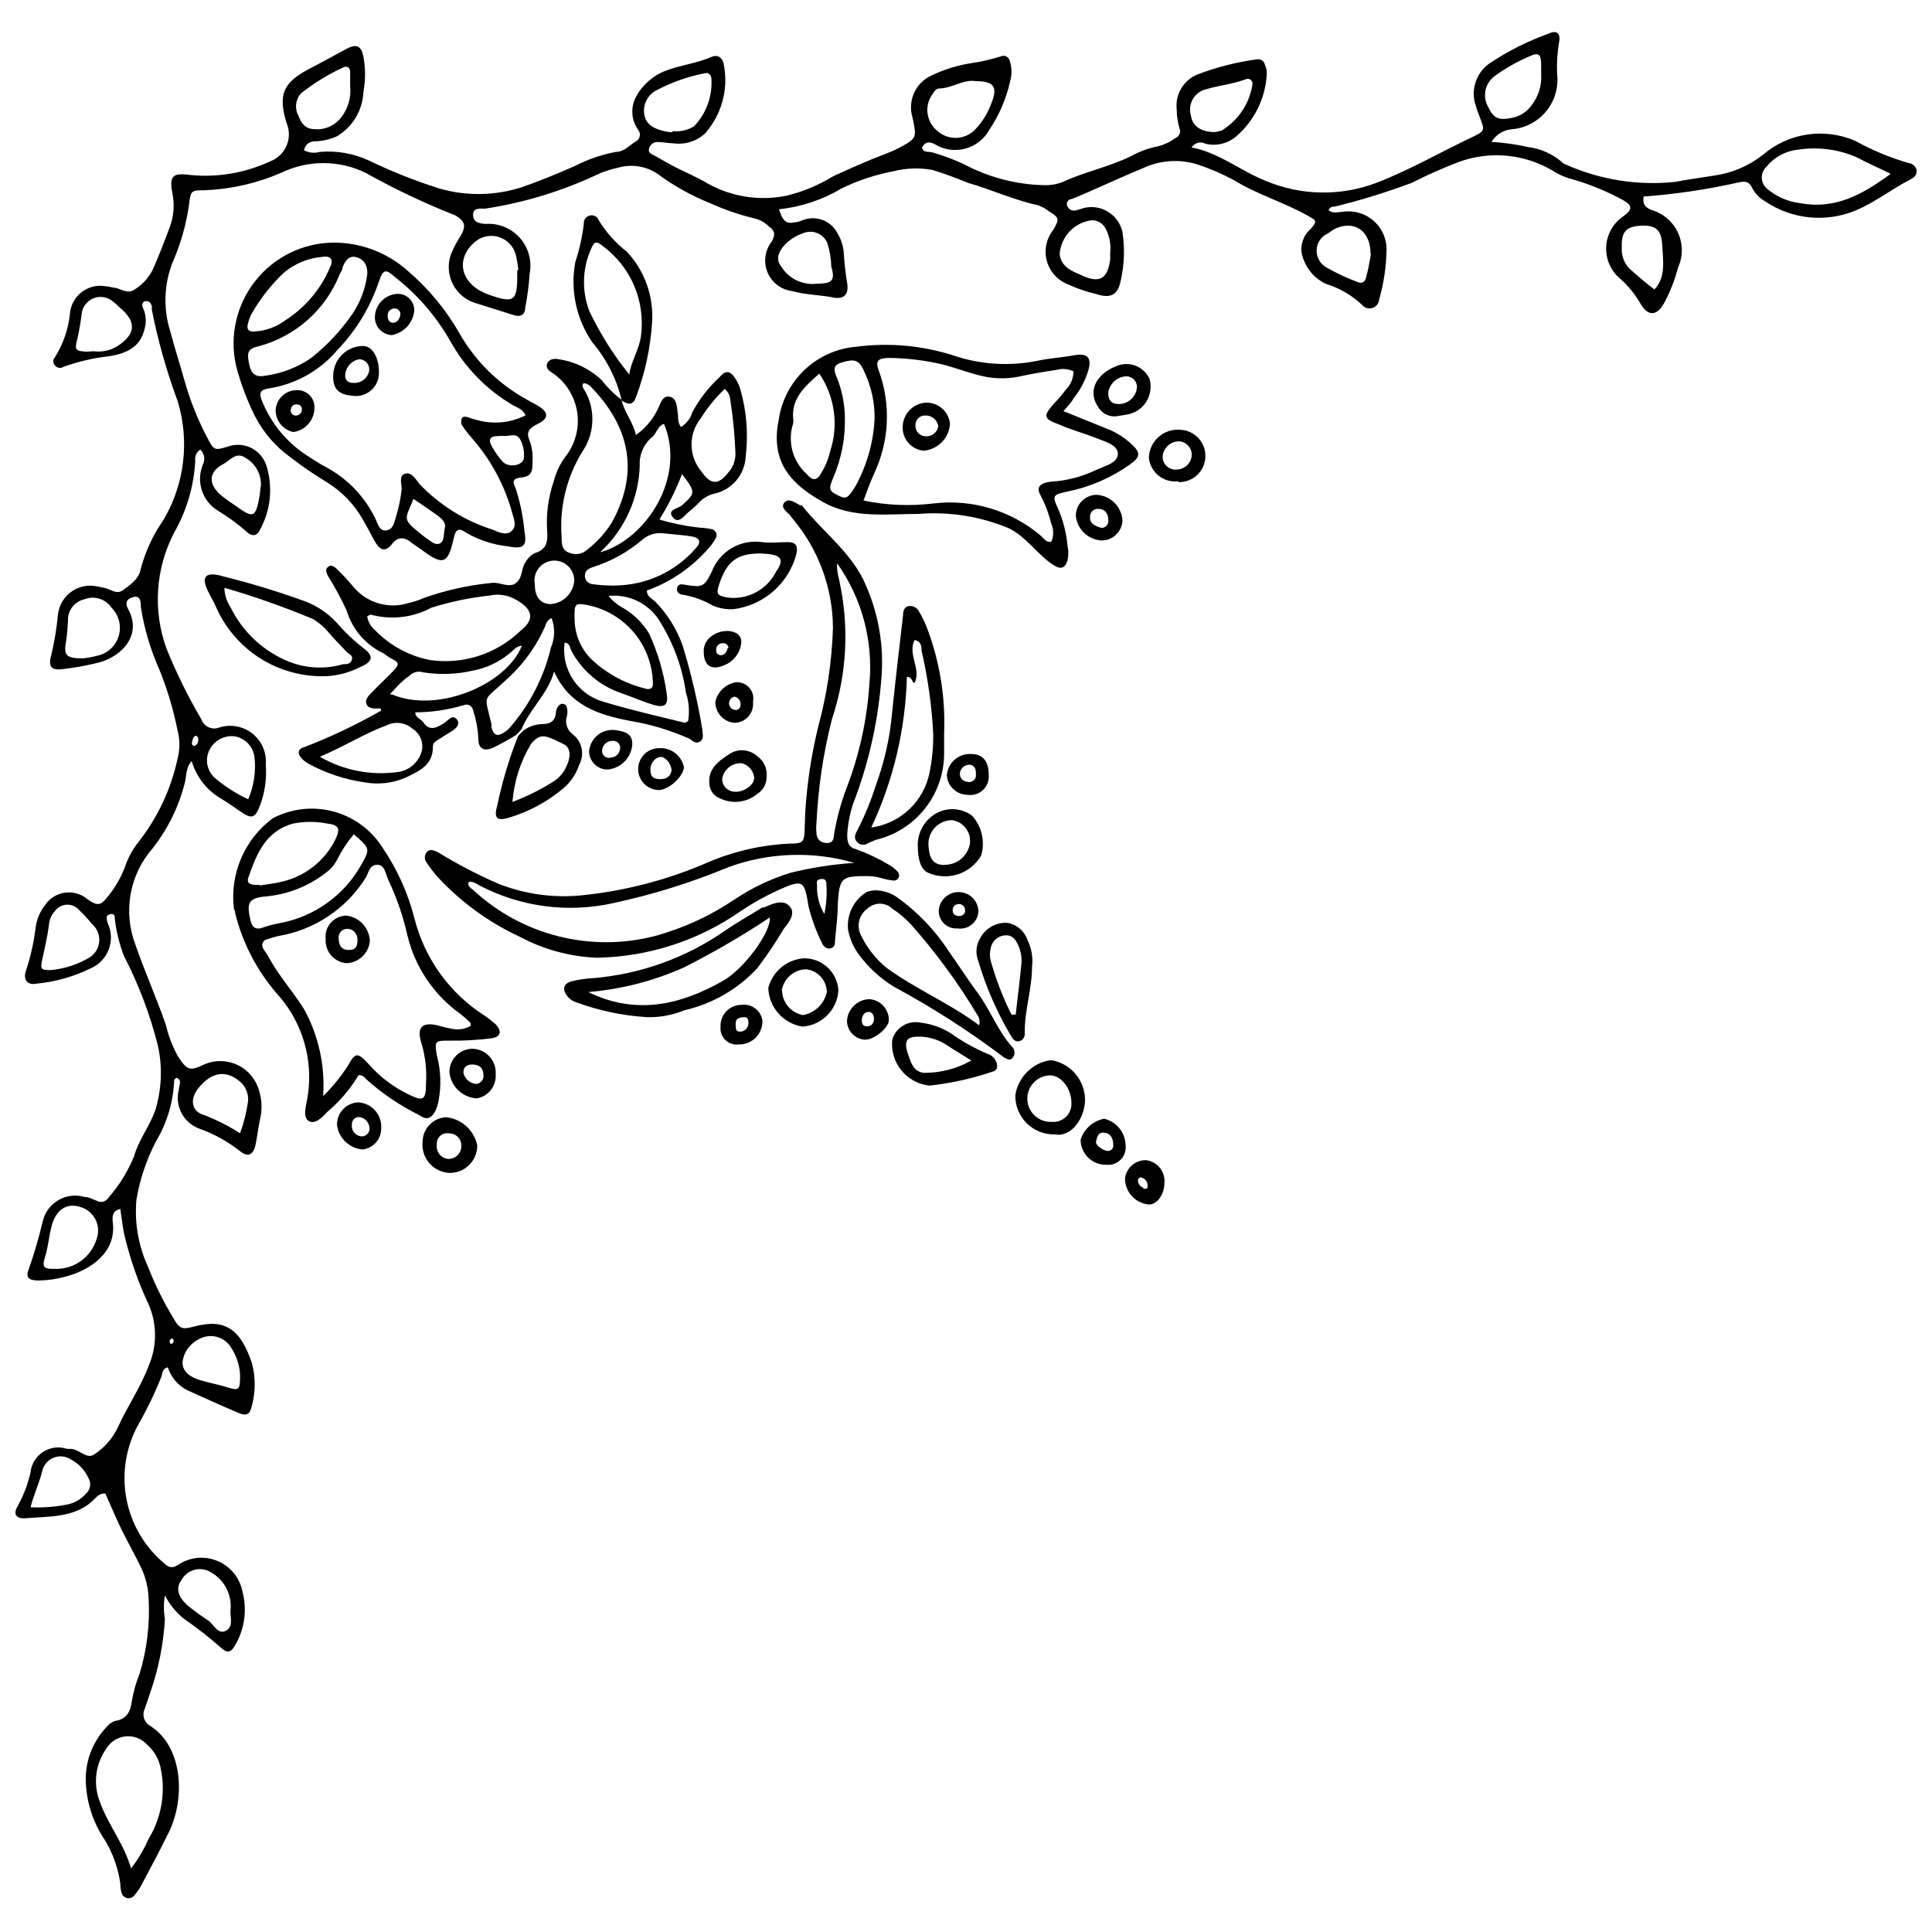 <?xml version="1.0" encoding="UTF-8"?>
<!-- Uploaded to: SVG Repo, www.svgrepo.com, Generator: SVG Repo Mixer Tools -->
<svg width="800px" height="800px" version="1.1" viewBox="144 144 512 512" xmlns="http://www.w3.org/2000/svg">
 <defs>
  <clipPath id="a">
   <path d="m148.09 152h503.81v496h-503.81z"/>
  </clipPath>
 </defs>
 <g clip-path="url(#a)">
  <path d="m539.28 181.6c3.305 0.203 6.586 0.668 9.82 1.391 3.164 0.422 6.144 1.73 8.598 3.769 0.309 0.34 0.688 0.605 1.109 0.777 9.145 4.113 19.215 5.719 29.184 4.66 3.383-0.664 6.824-1.109 10.266-1.664h-0.004c4.746-0.656 9.23-2.57 12.984-5.547 3.316-2.836 7.363-4.684 11.68-5.328 4.316-0.648 8.727-0.07 12.73 1.664 4.481 2.484 9.227 4.457 14.148 5.883 1.102 0.113 1.992 0.957 2.16 2.051 0 1.332-0.887 1.887-1.832 2.387-4.828 2.496-9.098 5.879-14.148 8.043l0.004 0.004c-7.938 3.379-17.043 2.5-24.188-2.332-1.477-0.816-2.672-2.051-3.441-3.551-0.832-1.832-2.055-1.832-3.719-1.441-8.234 1.852-16.598 3.094-25.02 3.715-0.445 1.887 0.332 2.828 1.996 3.551 3.113 0.879 5.691 3.066 7.055 6 1.363 2.93 1.383 6.312 0.047 9.258-0.836 3.219-2.047 6.328-3.606 9.266-1.996 3.719-4.438 3.828-6.547 0-1.367-2.324-3.09-4.418-5.102-6.215-2.543-2.078-3.953-5.234-3.801-8.516s1.852-6.297 4.574-8.129c2.387-1.773 2.441-2.773 0-4.215-4.258-2.332-8.762-4.191-13.426-5.547-1.594-0.387-3.129-1.004-4.547-1.832-7.664-4.871-17.16-5.894-25.688-2.773-4.254 1.629-8.422 3.481-12.484 5.547-6.641 2.481-13.422 4.574-20.305 6.269-0.555 0-1.219 0-1.719 0.941 1.164 1 2.551 0.5 3.773 0.445h-0.004c3.047-0.465 6.141 0.484 8.398 2.582 2.262 2.098 3.438 5.109 3.199 8.184-0.117 4.223-0.77 8.418-1.941 12.48-0.082 1.051-0.797 1.941-1.801 2.25-1.008 0.305-2.098-0.035-2.75-0.863-2.727-2.566-6.012-4.465-9.598-5.547-3.191-1.535-5.516-4.43-6.324-7.879-0.477-2.504 0.434-5.07 2.387-6.711 1.719-2.109 1.496-2.164-0.887-3.496-6.324-3.551-13.258-5.547-19.586-9.43v-0.004c-3.059-1.637-6.25-3.008-9.543-4.106-4.84-1.52-10.074-1.145-14.648 1.055-6.269 2.551-12.426 5.547-18.695 8.102-0.664 0-1.496 0.664-1.277 1.609 0.223 0.93 1.102 1.551 2.055 1.441 0.742-0.125 1.465-0.332 2.164-0.609 2.223-0.621 4.606-0.301 6.586 0.887 1.98 1.184 3.391 3.129 3.898 5.383 0.668 4.356 0.5 8.797-0.5 13.094-0.777 3.773-2.773 4.606-6.602 3.328-2.5-0.582-4.938-1.418-7.266-2.496-2.769-1.047-4.875-3.348-5.664-6.199s-0.168-5.91 1.668-8.227c1.664-2.887 1.664-3.219-1-4.883-0.938-0.762-2.008-1.348-3.16-1.719-6.379-1.387-12.316-4.16-18.531-5.938-3.047-1.285-6.156-2.414-9.32-3.383-3.406-0.617-6.902-0.504-10.262 0.332-4.769 0.902-9.395 2.43-13.762 4.547-5.078 3.039-10.758 4.934-16.645 5.551 1.219 3.441 1.887 3.938 4.606 3.383 0.723 0 1.441-0.5 2.164-0.664 3.469-1.113 7.231 0.496 8.82 3.769 0.941 1.57 1.492 3.34 1.609 5.16 0.148 2.66 0.445 5.309 0.891 7.934 0.5 2.996-0.887 4.383-3.773 3.773-2.887-0.609-7.211-0.664-10.707-1.664-2.93-0.328-5.457-2.211-6.606-4.922-1.152-2.715-0.746-5.84 1.055-8.172 1.055-1.887 0.941-2.887-0.777-4.106h0.004c-1.07-1.055-2.418-1.785-3.887-2.109-3.938-0.957-7.781-2.277-11.484-3.938-5.059-2.016-9.832-4.684-14.203-7.934-3.035-1.977-6.777-2.543-10.262-1.555-1.625 0.355-3.223 0.84-4.769 1.445-9.668 4.644-19.969 7.82-30.57 9.43-1.164 0-3.219-0.332-3.164 1.664 0.055 1.996 1.555 2.219 3.273 2.387 3.465-0.262 6.852 1.117 9.148 3.723 2.297 2.602 3.246 6.133 2.559 9.535-0.195 3.019-0.586 6.019-1.164 8.988 0 1.555-1 2.496-2.773 1.996l-10.93-3.438c-2.656-0.969-4.777-3.023-5.836-5.644-1.059-2.625-0.953-5.574 0.285-8.113 0.633-1.359 1.355-2.676 2.164-3.941 1.441-2.441 1.164-3.773-1.164-5.215-0.254-0.172-0.535-0.305-0.832-0.387-8.004-3.18-15.789-6.887-23.301-11.098-7.012-3.375-15.18-3.375-22.191 0-6.371 2.773-13.199 4.356-20.141 4.66-3.828 0-3.938 0-4.383 3.938v0.004c-0.75 5.219-2.207 10.316-4.328 15.145-2.293 5.812-2.527 12.234-0.664 18.199 1.164 4.383 2.551 8.711 3.773 13.039v-0.004c1.5 5.391 3.582 10.598 6.211 15.535 1.609 3.106 1.887 3.106 5.215 2.109 2.008-0.742 4.231-0.645 6.164 0.273 1.934 0.922 3.41 2.582 4.102 4.609 1.828 5.699 1.227 11.898-1.664 17.141-0.832 1.773-2.219 1.832-3.606 0.445-2.371-2.066-4.914-3.922-7.602-5.547-4.144-2.57-5.793-7.777-3.883-12.262 0.637-1.312 0.344-2.887-0.723-3.883-1 0.645-1.523 1.82-1.332 2.992-0.359 6.652-2.258 13.129-5.547 18.922-4.977 9.496-5.742 20.645-2.109 30.734 2.621 6.488 5.719 12.777 9.266 18.809 0.312 0.918 0.984 1.672 1.863 2.09 0.875 0.418 1.887 0.465 2.797 0.129 3.027-1 6.356-0.414 8.855 1.562 2.504 1.977 3.844 5.078 3.57 8.258 0.285 3.633-0.227 7.289-1.496 10.707-1.277 3.496-2.273 3.773-5.215 1.719-1.609-1.109-3.219-2.273-4.883-3.273-3.898-2.184-6.785-5.809-8.043-10.098-1.555 1.664-1.332 3.606-1.773 5.547h-0.004c-1.582 6.41-4.516 12.406-8.598 17.59-3 3.43-5.012 7.613-5.812 12.102-0.801 4.484-0.363 9.105 1.262 13.363 2.441 7.156 5.547 13.98 8.043 21.191h0.004c0.691 2.941 1.773 5.777 3.215 8.434 2.551 3.828 3.106 3.996 7.211 2.055h0.004c2.828-1.156 6.019-1.039 8.758 0.316 2.738 1.359 4.762 3.832 5.555 6.785 0.723 2.316 0.836 4.781 0.332 7.156-0.555 2.332-0.777 4.769-1.277 7.156s-1.832 3.496-4.051 1.719h0.004c-3.336-2.633-7.086-4.695-11.098-6.102-4.102-1.648-6.32-6.109-5.16-10.375 0-1.164 0.941-2.273-0.555-2.996-0.477 0.109-0.789 0.57-0.719 1.055-0.289 5.586-1.945 11.016-4.828 15.812-2.516 4.84-4.258 10.043-5.16 15.422-0.543 6.125 0.527 12.285 3.109 17.863 1.805 4.641 4.016 9.117 6.602 13.371 1.664 2.941 2.273 3.273 5.547 2.387 7.988-2.164 12.316 0.445 15.367 9.766 0.961 3.633 0.961 7.457 0 11.094-0.5 2.387-1.387 2.941-3.496 2.055-4.606-1.941-9.098-3.996-13.648-6.047-2.457-1.246-4.316-3.426-5.156-6.051-1.496 0.277-1.387 1.555-1.719 2.496l-0.004 0.004c-1.73 4.356-3.769 8.582-6.102 12.648-3.309 6-4.422 12.969-3.144 19.703s4.859 12.812 10.137 17.191c1.387 1.332 2.496 1.055 3.996 0h-0.004c3.121-1.883 6.965-2.113 10.285-0.621 3.324 1.496 5.699 4.527 6.359 8.109 1.207 4.644 0.57 9.574-1.773 13.758-1.164 2.219-2.164 2.609-3.828 1.109-3.168-2.809-6.504-5.422-9.988-7.82-2.074-1.688-3.773-3.785-4.992-6.16-0.355 2.074-0.355 4.195 0 6.269-0.379 6.641-1.684 13.195-3.883 19.473-0.445 1.441-0.941 2.828-1.441 4.273h-0.004c-0.789 1.574-0.262 3.488 1.223 4.438 9.043 5.547 9.488 19.473 5.16 28.293-2.273 4.606-4.66 9.152-7.102 13.703v0.004c-0.551 1.07-1.219 2.074-2 2.996-0.457 0.637-1.258 0.938-2.023 0.754-0.77-0.184-1.348-0.809-1.469-1.586-0.176-0.73-0.27-1.473-0.277-2.223-0.57-4.059-1.945-7.965-4.051-11.484-3.176-4.652-4.949-10.121-5.106-15.754-0.133-5.32 1.867-10.473 5.547-14.312 0.562-0.715 1.312-1.254 2.164-1.555 3.441-0.5 4.16-2.773 4.551-5.547 0.418-2.379 1.09-4.703 1.996-6.938 1.98-6.519 2.785-13.336 2.387-20.137-0.109-2.75-0.77-5.445-1.941-7.934-1.609-3.383-3.496-6.656-5.16-10.043-1.664-3.383-2.941-6.602-4.383-9.707-1.609 0-2.164 0.832-2.887 1.496-4.938 5.106-12.148 4.551-18.641 5.106-2.219 0-2.887-1.219-1.664-3.273 1.543-2.785 2.68-5.773 3.387-8.879 0.223-2.227 1.445-4.231 3.32-5.449 1.879-1.219 4.207-1.52 6.332-0.82 0.293 0.055 0.594 0.055 0.887 0 2.332 0 4.328 2.887 6.324 1.496v0.004c2.672-1.746 4.816-4.18 6.215-7.047 2.496-5.547 6.102-10.707 8.32-16.645 2.133-5.074 2.133-10.793 0-15.867-2.906-6.137-5.141-12.574-6.656-19.195-0.387-2.055-0.609-4.16-0.941-6.324-2.164 0.5-2.164 2.109-1.996 3.606 1 7.934-5.938 12.594-12.426 14.312h-0.004c-2.332 0.66-4.738 1.012-7.156 1.055-2.828 0-3.606-0.832-2.609-3.219v0.004c1.434-4.137 2.656-8.34 3.664-12.598 0.578-2.34 2.094-4.344 4.191-5.539 2.098-1.191 4.59-1.477 6.902-0.785 1.164 0 2.273 0.723 3.441 1.109 1 0.449 2.18 0.094 2.773-0.832 2.894-3.289 5.219-7.039 6.879-11.094 1.164-4.215 3.996-7.766 5.547-11.984 1.766-5.644 2.012-11.652 0.723-17.422-2.078-8.215-5.094-16.164-8.988-23.688-1.176-3.094-1.977-6.316-2.387-9.598 0-0.723 0-1.719-1.219-1.441-1.219 0.277-1 1-0.832 1.832v-0.004c0.066 0.285 0.16 0.562 0.277 0.832 0.941 2.172 0.98 4.625 0.105 6.824-0.875 2.199-2.59 3.957-4.766 4.883-4.488 2.199-9.34 3.574-14.316 4.051-2.496 0.5-3.66-1.109-2.773-3.551 1.191-3.609 2.027-7.328 2.496-11.098 0.262-2.266 1.145-4.418 2.555-6.211 1.199-1.766 3.082-2.941 5.191-3.25 2.113-0.305 4.254 0.289 5.902 1.641 3.219 2.387 3.883 1.387 5.824-1h0.004c1.773-2.25 3.195-4.758 4.215-7.434 0.801-2.414 2.023-4.668 3.606-6.66 5.113-6.504 8.66-14.098 10.375-22.191 0.609-2.363 0.609-4.844 0-7.211-1.098-5.539-2.715-10.961-4.828-16.199-2.371-5.309-4.031-10.902-4.938-16.645 0-1.219 0-3.219-2.109-2.609s-1.941 1.887-1.164 3.328c3.606 6.824-1.832 12.371-7.824 13.98l0.004 0.004c-3.231 0.809-6.512 1.402-9.82 1.773-2.887 0.332-3.66-0.777-2.828-3.719v0.004c0.84-3.523 1.434-7.102 1.773-10.711 0.25-2.41 1.508-4.606 3.461-6.043s4.426-1.984 6.805-1.5l2.219 0.445c1.555 0.445 3.164 1.773 4.715 0.609 1.555-1.164 4.273-2.887 4.715-5.547v-0.004c1.227-4.688 3.273-9.121 6.047-13.09 5.613-9.496 6.981-20.906 3.773-31.457-2.949-7.938-5.25-16.102-6.879-24.414 0.055-0.293 0.055-0.594 0-0.887-0.277-0.777-0.777-1.387-1.664-1.219s-1 1.055-0.664 1.773h-0.004c0.824 1.734 0.984 3.707 0.445 5.551-1.164 5.047-5.047 6.547-9.32 7.269v-0.004c-4.168 0.449-8.266 1.398-12.207 2.828-0.75 0.492-1.758 0.297-2.273-0.441-0.543-0.578-0.543-1.477 0-2.055 2.176-3.457 3.543-7.367 3.996-11.426 0.137-2.305 1.254-4.434 3.066-5.856 1.816-1.422 4.152-1.996 6.418-1.582 0.887 0 1.773 0.387 2.664 0.445 0.887 0.055 3.051 1.664 4.769 0.555h0.004c2.211-1.305 3.988-3.234 5.102-5.547 1.609-3.606 2.996-7.269 4.438-11.098 1.074-2.852 1.324-5.945 0.723-8.93-0.887-4.606 0-5.547 4.551-4.938 7.273 0.75 14.613-0.477 21.246-3.551 1.98-0.719 3.582-2.219 4.422-4.148 0.84-1.934 0.844-4.125 0.02-6.062-2.273-7.379-0.941-10.598 5.547-14.094 3.441-1.773 6.879-3.719 10.32-5.547 2.609-1.387 3.883-0.887 4.492 1.996v0.004c0.582 3.133 0.582 6.352 0 9.484-0.219 4.887-2.918 9.324-7.156 11.762-1.539 0.652-3.164 1.066-4.828 1.223-1.387 0-3.106 0-3.773 2.387 1.293 0.699 2.809 0.859 4.219 0.441 4.535-0.379 9.09 0.441 13.203 2.387 5.977 2.875 12.152 5.32 18.477 7.324 7.137 2.055 14.727 1.941 21.801-0.336 4.715-1.609 9.32-3.551 13.926-5.547 3.492-1.816 7.231-3.106 11.098-3.828 2.109 0 3.496-1.719 5.16-2.719 0.555-0.27 0.961-0.777 1.098-1.379 0.141-0.605 0.004-1.238-0.379-1.727-1.84-2.527-2.098-5.875-0.664-8.656 1.719-3.242 4.559-5.746 7.988-7.043 3.938-1.496 8.211-1.941 12.148-3.66 1.832-0.777 3.051 0.555 3.219 2.164v-0.004c1.234 6.496-0.609 13.191-4.992 18.141-2.273 2.098-5.375 3.055-8.434 2.609-1.332 0-2.719-0.332-4.051-0.332-1.117-0.059-2.121 0.688-2.383 1.773-0.277 1.164 0.832 1.496 1.609 1.887 1.941 1.109 3.938 2.273 5.938 3.273 1.996 1 5.547 2.551 8.102 4.106h-0.004c6.281 3.477 13.594 4.617 20.637 3.219 4.41-1.043 8.625-2.785 12.484-5.16 4.66-2.164 9.32-4.215 14.148-6.047h-0.004c1.117-0.426 2.211-0.906 3.273-1.441 4.828-2.609 4.828-2.664 3.66-8.102h0.004c-1.348-4.414 0.758-9.141 4.938-11.098 3.398-1.648 7.027-2.769 10.762-3.328 2.539-0.375 5.043-0.949 7.492-1.719 1.332-0.555 2.332 0 2.664 1.387h-0.004c0.504 1.703 0.504 3.512 0 5.215-1.023 4.602-2.902 8.969-5.547 12.871-1.387 2.473-3.731 4.266-6.481 4.961-2.75 0.691-5.66 0.223-8.055-1.301-1.664-0.777-2.496-0.387-3.273 1 0.445 1.387 1.719 1 2.664 1.219v0.004c2.906 0.828 5.746 1.887 8.488 3.16 6.531 3.488 13.789 5.387 21.191 5.547 1.688 0.066 3.367-0.219 4.938-0.832 5.879-2.719 12.316-3.996 18.199-6.879 2.246-1.25 4.684-2.133 7.211-2.606 1.621-0.438 3.144-1.172 4.492-2.164 0.496-0.195 0.887-0.586 1.086-1.078 0.199-0.492 0.191-1.047-0.031-1.531-0.461-1.605-0.703-3.266-0.719-4.938-0.465-4 1.809-7.82 5.547-9.32 5.082-1.934 10.367-3.273 15.758-3.992 0.945-0.172 1.855 0.441 2.051 1.387 0.406 0.824 0.578 1.746 0.5 2.66-0.367 6.359-3.312 12.289-8.156 16.422-2.238 1.898-5.254 2.602-8.102 1.887-1.293-0.684-2.894-0.246-3.66 1 7.379 1.387 12.98 6.215 19.586 8.82 9.305 3.941 19.773 4.16 29.238 0.609 8.875-3.383 17.145-8.211 25.742-12.262 3.273-1.555 3.106-1.832 1.832-5.16-0.387-1-0.777-1.996-1.055-2.996l-0.004 0.004c-1.422-4.031-0.074-8.516 3.332-11.098 5.012-3.394 10.438-6.133 16.145-8.156 1.887-0.887 2.996 0 2.609 2.109h-0.004c-0.492 2.84-0.676 5.723-0.555 8.602 0.434 3.551-0.598 7.129-2.859 9.902-2.262 2.773-5.555 4.508-9.125 4.797-2.223 0.18-4.227 1.418-5.379 3.328zm-360.62 457.65c1.891-2.441 3.477-5.106 4.715-7.934 3.363-5.492 4.531-12.047 3.273-18.363-0.41-2.562-1.707-4.898-3.66-6.602-1.438-1.59-3.543-2.402-5.676-2.195-2.133 0.207-4.039 1.414-5.144 3.25-2.828 4.008-3.512 9.148-1.832 13.758 2.164 6.269 6.438 11.207 8.434 18.086zm466.03-449.38c-3.273-1.555-5.992-2.773-8.598-4.16l-0.004-0.004c-4.859-2.137-10.227-2.848-15.477-2.051-3.356 0.312-6.438 1.977-8.543 4.606-0.824 0.801-1.25 1.926-1.164 3.07s0.672 2.195 1.605 2.863c2.473 2.027 5.481 3.301 8.656 3.664 9.266 1.664 16.367-2.273 23.855-7.769zm-242.06-24.355c-3.273-0.609-6.269 1.887-9.766 1.941-0.723 0-1.277 0.723-1.664 1.387-2.305 3.027-1.812 7.332 1.113 9.766 1.422 1.324 3.32 2.019 5.262 1.926 1.945-0.094 3.766-0.969 5.055-2.426 1.746-1.883 3.102-4.086 3.996-6.492 1.887-4.551 0.887-6.102-3.996-6.102zm-121.28 49.93c-0.133-1.402-0.375-2.793-0.723-4.16-0.676-2.242-2.469-3.969-4.734-4.559-2.269-0.59-4.676 0.043-6.359 1.672-5.047 4.66-3.219 11.098 3.883 13.648 7.102 2.555 7.766 1.777 7.656-6.324zm41-36.672c1.938 0.18 3.883-0.27 5.547-1.277 3.34-3.457 5.016-8.191 4.606-12.98-0.277-0.887-0.887-1.332-1.664-1.109-4.43 0.852-8.711 2.344-12.707 4.438-2.559 1.223-3.941 4.051-3.328 6.824 0.609 2.664 2.996 3.606 5.547 4.16h0.004c0.562 0.125 1.141 0.199 1.719 0.223zm-164.94 222.31c3.453-0.312 6.801-1.352 9.82-3.055 1.672-0.828 2.816-2.449 3.039-4.305 0.227-1.855-0.5-3.699-1.93-4.902-1.035-1.27-2.148-2.473-3.328-3.606-0.82-0.973-2.043-1.512-3.312-1.457-1.273 0.055-2.445 0.695-3.18 1.734-0.918 1.008-1.469 2.297-1.555 3.66-0.387 2.996-1.055 5.938-1.719 8.875-0.664 2.941-0.332 3.055 2.164 3.055zm8.434-82.609c1.273-0.109 2.539-0.332 3.773-0.668 2.754-0.516 4.996-2.512 5.82-5.191 0.828-2.676 0.102-5.59-1.883-7.566-1.578-2.352-4.586-3.277-7.211-2.223-2.582 0.582-4.394 2.906-4.328 5.551-0.066 1.855-0.234 3.707-0.5 5.547-0.723 3.719 0.055 4.551 4.328 4.551zm386.58-154.9v-2.219c0-3.164-0.609-3.606-3.441-2.273v-0.004c-3.18 1.383-6.191 3.113-8.988 5.16-2.488 1.914-3.176 5.379-1.609 8.102 1.441 3.106 2.828 3.66 6.602 2.828h0.004c1.91-0.43 3.606-1.531 4.769-3.106 1.93-2.394 2.879-5.426 2.664-8.488zm-393.91 316.68c5.078 0.211 9.652-3.059 11.098-7.934 0.621-1.711 0.492-3.609-0.352-5.223s-2.328-2.801-4.09-3.266c-3.551-1.109-6.324 0.777-7.488 5.047-0.723 2.719-0.887 5.547-1.773 8.32-0.891 2.777-0.113 3.109 2.606 3.055zm78.281-313.46v-3.773c0-1.219-0.941-1.664-1.941-1.109-3.949 1.844-7.672 4.133-11.094 6.824-1.465 1.637-1.73 4.019-0.668 5.938 0.723 1.941 1.773 3.496 4.16 3.551 2.762 0.27 5.469-0.906 7.156-3.106 1.852-2.359 2.707-5.344 2.387-8.324zm201.45 43.941c0.184-2.109-0.238-4.227-1.219-6.102-0.691-1.391-2.109-2.269-3.66-2.277-4.613 0.566-8.184 4.305-8.547 8.934 0.332 3.273 2.941 4.438 5.547 5.547 5.047 2.441 7.269 1.109 7.879-4.383-0.055-0.5-0.055-1.109 0-1.719zm-269.46 26.352c2.223 0.293 4.477-0.195 6.379-1.387 4.883-3.164 5.047-6.492 0.609-10.152-0.512-0.543-1.07-1.043-1.664-1.496-1.422-1.332-3.481-1.73-5.297-1.02-1.812 0.711-3.055 2.402-3.191 4.348-0.277 2.219-0.664 4.422-1.164 6.602-0.723 2.773-0.445 3.051 2.496 3.219zm338.43-25.797c0-6.16-4.328-9.043-9.43-6.656-0.664 0.332-1.219 0.832-1.887 1.219h-0.004c-1.75 0.789-2.902 2.5-2.973 4.418s0.953 3.711 2.641 4.625c2.609 1.5 5.336 2.777 8.156 3.828 1.277 0.555 2.055 0 2.332-1.277 0.605-2.16 0.941-4.383 1.273-6.156zm-299.59 297.2c-0.102-2.633-0.926-5.188-2.387-7.379-0.875-1.438-2.285-2.469-3.918-2.863-1.633-0.395-3.359-0.125-4.793 0.754-2.324 1.18-3.894 3.457-4.16 6.051 0 2.664 2.332 3.996 4.715 4.715 2.387 0.723 4.66 1.109 6.992 1.832 3.273 0.996 3.551 0.887 3.551-3.109zm0-64.191v0.004c0.992-2.711 1.699-5.519 2.106-8.379 0.203-1.969-0.562-3.914-2.051-5.215-3.66-3.219-7.602-2.719-11.098 1.664-2.332 2.828-1.887 6.16 1.441 7.102 3.34 1.277 6.535 2.894 9.543 4.828zm258.37-265.3c0.582-0.09 1.156-0.219 1.719-0.387 4.441-2.672 7.457-7.191 8.211-12.316 0.047-0.465-0.16-0.914-0.539-1.18-0.379-0.266-0.875-0.301-1.293-0.098-3.383 1.277-6.992 1.609-10.375 2.609v-0.004c-1.512 0.336-2.812 1.289-3.594 2.625-0.781 1.34-0.965 2.941-0.512 4.422 0.391 2.719 2.609 4.328 6.383 4.328zm-256.21 176.81c1.496-3.496 2.07-7.316 1.668-11.094-0.32-2.742-2.352-4.973-5.051-5.551-2.613-0.395-5.211 0.805-6.602 3.051-1.578 2.512-1.16 5.789 1 7.824 2.707 2.34 5.731 4.281 8.984 5.769zm-4.715 215.04c0.488-4.07-1.5-8.043-5.047-10.098-1.281-0.844-2.856-1.121-4.348-0.766-1.492 0.359-2.773 1.316-3.531 2.652-1.555 2.109-1.164 4.273 1.496 6.769 1.781 1.445 3.633 2.797 5.551 4.051 1.496 1.055 2.551 3.828 4.66 2.719 2.106-1.113 1.109-3.555 1.219-5.328zm159.23-356.18c-0.039-2.129-0.395-4.242-1.055-6.269-1.043-2.477-3.898-3.644-6.379-2.606-4.16 1.387-7.324 4.992-6.547 7.547v-0.004c0.219 0.559 0.52 1.082 0.887 1.555 1.961 2.973 5.387 4.633 8.934 4.328 3.66-0.168 5.492-0.168 4.16-4.551zm-212.21 328.77c3.043 0.148 6.098-0.055 9.098-0.609 2.141-0.293 4.106-1.336 5.547-2.941 1.223-1.027 1.527-2.785 0.723-4.16-0.945-2.082-2.543-3.797-4.551-4.883-1.395-0.973-3.191-1.168-4.762-0.516-1.574 0.652-2.703 2.059-3.004 3.734-0.777 3.051-2.164 5.934-3.051 9.375zm61.027-270.41c0.266-3.113-1.293-6.098-3.996-7.656-2.609-1.832-4.16 0.723-6.047 1.664-3.66 1.941-3.938 4.992-0.887 7.879 1.258 1.07 2.594 2.055 3.992 2.938 5.047 3.66 5.547 3.496 6.656-2.609 0.113-0.719 0.113-1.496 0.223-2.215zm369.32-52.32c3.106-3.219 2.273-7.711 2.055-11.93-0.223-4.215-2.109-5.215-6.047-4.938s-4.769 2.109-4.66 5.824v0.004c-0.121 2.055 0.625 4.066 2.051 5.547 2.055 1.777 4.328 3.828 6.602 5.492zm-386.8 120.95c0.648-0.363 1.004-1.094 0.887-1.828 0-0.5-0.387-0.941-0.832-0.777-0.445 0.168-0.777 1.164-0.832 1.832-0.039 0.215 0.027 0.438 0.184 0.59 0.156 0.156 0.375 0.227 0.594 0.184zm-5.547 157.62s-0.332-0.609-0.5-0.609-0.664 0.387-0.609 0.832 0 0.609 0.387 0.609c0.387 0 0.664-0.387 0.664-0.832z"/>
 </g>
 <path d="m308.71 249.84c0.609 3.273 2.996 5.824 3.828 9.43 2.336-1.648 4.238-3.836 5.547-6.379 0.887-1.441 1.219-4.106 3.328-3.773 2.109 0.332 1.941 3.051 2.273 4.883 0 1 0 2.109 0.777 3.164h0.004c1.445-0.879 2.512-2.266 2.996-3.887 1.852-3.461 4.273-6.594 7.156-9.262 1.719-1.996 2.887-1.832 4.273 0.332h-0.004c0.582 0.891 1.031 1.863 1.332 2.883 1.648 5.805 2.121 11.879 1.387 17.867-0.277 4.785-3.734 8.793-8.434 9.762-1.328 0.332-2.551 1-3.551 1.941-0.93 0.996-1.93 1.922-2.996 2.777-1.277 0.941-2.719 3.496-4.328 1.496-1.609-1.996 1.387-2.273 2.441-3.164 3.606-3.219 3.66-3.496 0-8.266h0.004c-1.617 4.191-3.621 8.223-5.992 12.039 3.512 1.047 7.117 1.77 10.762 2.164 1.043 0.043 2.082 0.176 3.106 0.391 0.531 0.105 0.973 0.473 1.176 0.977 0.199 0.504 0.133 1.074-0.176 1.52-0.434 0.793-0.957 1.539-1.555 2.219-4.43 5.25-10.172 9.23-16.641 11.539 0 1.609 1.277 2.109 2.109 2.828h-0.004c3.297 3.332 5.816 7.348 7.379 11.762 2.223 7.277 3.965 14.688 5.215 22.191 0 1.109 0.609 2.551-0.664 3.273-1.277 0.723-1.941-0.387-2.887-0.832-4.957-2.211-10.176-3.777-15.535-4.66-8.434-1.609-16.145-4.106-20.195-13.094-1.664 5.992-6.492 9.93-8.656 15.367l-1.387 1.441 0.004 0.004c-2.027 1.254-4.121 2.402-6.269 3.438-2.496 1.055-3.828 0-3.773-2.551-0.113-2.414-0.543-4.801-1.273-7.102-0.277-1.332-1.219-2.219-2.664-1.664-4.141 1.234-8.438 1.871-12.762 1.887 0 1.496 1.496 1.719 2.055 2.551 1.441 2.273 3.219 1.773 5.047 0.609v0.004c0.273-0.148 0.531-0.316 0.777-0.5 0.941-0.664 1.941-2.109 3.051-0.887 1.109 1.219 0 2.441-1.277 3.219-1.277 0.777-2.332 1.441-3.441 2.164-1.109 0.723-1.555 0.887-1.555 2.055 0 4.938-3.883 6.438-7.269 8.102l0.008-0.008c-3.352 1.449-7.055 1.891-10.652 1.277-5.25-0.738-10.32-2.41-14.98-4.938-0.68-0.363-1.297-0.832-1.832-1.387-1.277-1.332-1.109-2.609 0.664-3.051h0.004c7.004-2.699 13.789-5.926 20.305-9.656 0-0.445 0-0.609-0.5-0.609s-2.609 0.332-3.273-1 0.609-2.496 1.496-3.383c1.773-1.887 3.719-3.606 5.547-5.547 1.832-1.941 1.332-2.273-0.332-3.164-1.664-0.887-1.719-1.277-2.719-1.719h0.004c-4.504-2.254-7.879-6.269-9.32-11.098-1.449-3.152-3.098-6.211-4.938-9.152-0.387-0.832-0.887-1.719 0-2.441 0.887-0.723 1.664 0 2.332 0.555h-0.004c1.621 1.582 3.16 3.25 4.606 4.992 3.562 4.082 9.199 5.672 14.371 4.051 1.332-0.289 2.633-0.719 3.883-1.277 5.816-2.09 11.875-3.453 18.031-4.047 2.273-0.387 4.715 1.496 6.602 0 1.887-1.496 1.277-3.883 2.551-5.547v-0.004c0.578-1.078 1.492-1.934 2.609-2.441 2.996-0.887 3.273-3.164 3.106-5.547-0.344-4.527 0.242-9.078 1.719-13.371 0.582-2.344 1.617-4.547 3.051-6.488 2.644-3.328 3.797-7.602 3.176-11.809-0.621-4.203-2.953-7.965-6.449-10.383-0.887-0.609-1.941-1.219-1.555-2.441 0.387-1.219 1.773-1.555 2.996-1.277h0.004c4.309 0.617 8.32 2.555 11.484 5.547 1.387 1.797 2.992 3.418 4.769 4.828zm-67.406 57.477c0.242 1.477 1.012 2.816 2.164 3.773 3.906 4 8.938 6.727 14.422 7.82 8.797 1.281 17.691-1.586 24.078-7.766 4.715-3.719 2.164-6.492-1.941-8.598v-0.004c-1.934-0.922-4.121-1.176-6.215-0.719-5.25 0.562-10.434 1.641-15.477 3.219-4.945 2.66-10.727 3.316-16.145 1.828 0 0-0.445 0.277-0.887 0.445zm57.09-61.582v0.832h-0.004c1.695 2.516 2.598 5.481 2.598 8.516 0 3.035-0.902 6-2.598 8.516-4.246 6.832-6.188 14.84-5.547 22.859 0 1.664 0 3.383 2.109 4.051v-0.004c1.582 0.66 3.402 0.336 4.66-0.832 2.621-2.027 4.856-4.504 6.602-7.32 7.379-13.535 4.551-25.574-5.938-36.172-0.719-0.391-1.164-0.836-1.887-0.445zm6.879 56.199h-0.004c1.129 1.379 2.527 2.512 4.106 3.328 2.731 1.645 5.016 3.93 6.66 6.66 2.32 5.07 3.891 10.453 4.66 15.977 0.445 2.887-0.5 3.719-3.328 2.941s-5.938-2.219-8.934-3.219c-5.562-1.945-10.195-5.906-12.98-11.094-0.445-0.832-0.387-2.164-1.832-2.219v-0.004c-0.945 7.109 3.512 13.82 10.43 15.703 7.102 2.164 14.312 3.773 21.469 5.547 0 0 0.5-0.277 0.832-0.445 0.426-2.504 0.238-5.074-0.555-7.488-0.949-6.586-3.234-12.91-6.711-18.586-2.789-4.898-8.207-7.684-13.816-7.102zm-8.988 6.215c0.02 4.074 1.703 7.961 4.66 10.762 4.121 3.812 9.172 6.473 14.645 7.711 0.887 0 1.387-0.332 1.441-1.219-0.016-4.957-1.742-9.754-4.883-13.582-3.144-3.832-7.512-6.461-12.371-7.445-3.383-0.664-3.66-0.441-3.492 3.773zm9.543-8.988h-0.004c0.445 0.055 0.891 0.055 1.332 0 8.117-0.098 15.805-3.648 21.141-9.766 1.719-1.773 1.164-2.941-1.219-3.273-2.387-0.332-4.828-0.555-7.211-0.777l-0.004 0.004c-1.996-0.281-4.016 0.305-5.551 1.609-3.891 3.332-8.422 5.844-13.312 7.375-1.109 0.387-1.941 0.887-1.996 2.164h-0.004c-0.027 0.617 0.199 1.223 0.629 1.664 0.434 0.441 1.031 0.684 1.648 0.668 1.504 0.227 3.027 0.336 4.547 0.332zm-77.062 45.383c6.352 3.684 13.766 5.094 21.027 3.996 2.902-0.531 5.242-2.695 5.992-5.551 0.508-2.32-0.52-4.707-2.555-5.934-1.883-1.617-4.551-1.945-6.769-0.832-5.769 2.106-10.984 5.492-17.695 8.32zm61.414-36.727c-0.859 0.367-1.48 1.133-1.664 2.051-2.461 5.59-6.113 10.57-10.707 14.594-5.824 5.547-5.547 3.164-3.551 11.484-0.027 0.293-0.027 0.59 0 0.887 0.555 1.996 1.496 2.441 3.219 1.332 0.656-0.375 1.238-0.863 1.719-1.445 5.254-6.07 8.965-13.324 10.82-21.137 1.051-2.469 1.113-5.254 0.164-7.766zm45.883-60.75c-2.445 2.328-4.59 4.957-6.379 7.82-3.305 4.148-3.211 10.051 0.219 14.094 2.387 3.441 4.383 3.66 6.992 0.387 1.395-1.496 2.117-3.504 1.996-5.547-0.199-4.832-0.68-9.648-1.441-14.426-0.176-0.914-0.668-1.738-1.387-2.328zm-32.734 43.219c11.816-3.441 22.582-19.695 16.645-33.953-1.773 0.555-1.941 2.609-3.219 3.551-2.199 1.863-3.394 4.66-3.215 7.543-0.27 8.711-4.027 16.949-10.43 22.859zm-55.48 37.727c11.871 5.106 30.238-2.387 34.453-12.871-1.332 0-2.109 1.109-3.051 1.832v-0.004c-2.867 2.449-6.332 4.098-10.039 4.773-4.277 0.977-8.703 1.129-13.039 0.441-1.316-0.438-2.769-0.07-3.719 0.945-1.996 1.332-3.383 2.996-5.156 4.883zm37.891-29.125c0 3.273 1.441 5.16 4.215 5.215l0.004-0.004c3.254-0.27 5.856-2.805 6.215-6.047 0.062-1.508-0.523-2.969-1.609-4.016-1.086-1.047-2.57-1.578-4.074-1.461-1.504 0.121-2.887 0.883-3.793 2.086-0.906 1.207-1.254 2.746-0.953 4.223z"/>
 <path d="m357.42 358.91c0.48-7.481 1.613-14.906 3.383-22.191 2.34-8.598 3.66-17.445 3.941-26.352-0.07-10.512-3.797-20.672-10.543-28.738-0.277-0.387-0.609-0.723-0.832-1.109-0.223-0.387-2.719-1.832-1.555-3.273s2.941 0 4.328 0.723c0.129-0.039 0.262-0.039 0.391 0 5.16 6.602 12.207 11.707 16.145 19.418 4.106 8.473 5.777 17.926 4.824 27.293-0.922 11.141-3.445 22.09-7.488 32.512-0.828 2.59-1.332 5.273-1.496 7.988 0 2.219 0.387 3.383 2.551 3.938v0.004c2.992 1.086 5.871 2.461 8.598 4.106 0.789 0.438 1.5 1 2.109 1.664 0.465 0.418 0.621 1.082 0.387 1.664-0.266 0.566-0.879 0.887-1.496 0.777-0.902-0.086-1.793-0.254-2.664-0.5-1.293-0.414-2.637-0.637-3.992-0.664-7.047 0-7.547 0.332-7.988 7.434 0 3.164-0.445 6.324-0.723 9.488 0 0.887 0 1.887-1.109 2.219s-2.055-0.555-2.441-1.555c-1.5-3.066-2.672-6.285-3.496-9.598-1.055-6.934-1.496-7.156-7.988-4.273-3.461 1.57-6.781 3.426-9.93 5.547-11.223 7.848-24.535 12.156-38.227 12.375-7.117-0.297-14.078-2.191-20.363-5.551-8.41-3.902-15.953-9.445-22.191-16.309-0.875-1.043-1.688-2.137-2.441-3.273-0.707-0.832-0.707-2.055 0-2.887 1-1.055 1.941-0.277 2.828 0h0.004c5.141 3.164 10.5 5.961 16.031 8.379 7.043 2.793 14.652 3.859 22.191 3.106 11.602-1.172 22.945-4.148 33.621-8.82 6.812-2.887 14.082-4.543 21.473-4.883 3.773 0 3.883-0.445 3.996-4.383zm12.98 13.758v0.004c-10.93-3.18-22.59-2.789-33.285 1.109-9.879 4.102-20.113 7.297-30.57 9.543-12.039 2.703-24.645 1.031-35.562-4.719-0.832-0.445-1.719-1.164-2.828-0.832-0.062 0.293-0.062 0.598 0 0.891 0.367 0.496 0.82 0.926 1.332 1.273 12.883 11.914 30.93 16.488 47.934 12.152 7.59-2.059 14.789-5.359 21.305-9.766 4.519-3.023 9.453-5.379 14.645-6.992 5.59-1.391 11.289-2.281 17.031-2.66zm-4.551-79.391 0.004 0.004c-0.035 0.516-0.035 1.035 0 1.551 0.105 0.918 0.273 1.824 0.5 2.719 2.769 12.293 2.117 25.113-1.887 37.062-2.309 9.082-3.684 18.375-4.106 27.738-0.082 0.738-0.082 1.48 0 2.219 0 1.773 1.055 2.887 2.887 2.828 1.832-0.055 1.664-1.496 1.832-2.609l-0.004 0.004c0.707-4.031 1.785-7.984 3.219-11.816 3.434-8.883 5.492-18.238 6.102-27.742 1.07-11.328-1.961-22.668-8.543-31.953zm-3.383 92.93c0.52-2.461 0.707-4.981 0.555-7.488 0-0.887 0-1.941-1.441-1.773s-1.055 1-1.055 1.719c-0.109 2.648 0.566 5.273 1.941 7.543z"/>
 <path d="m232.31 208.29c7.281-0.027 14.316 2.641 19.75 7.488 5.512 4.715 10.168 10.348 13.758 16.645 4.227 7.398 10.434 13.469 17.922 17.531 0.887 0.555 1.887 1 2.773 1.555 2.887 1.719 3.051 3.328 0 4.828-3.051 1.496-2.941 2.664-1.941 5.047 0.488 1.598 0.68 3.273 0.555 4.938 0 2.109 0 3.938-2.941 4.215s-2.055 1.609-1.496 2.996c1.168 3.606 1.93 7.324 2.273 11.098 0.723 3.996 0 4.992-4.328 4.16-3.91-0.414-7.691-1.641-11.094-3.606-2.055-1.441-2.773-0.941-3.328 1.555-1.496 6.769-2.828 7.211-8.488 2.941-1-0.723-2.055-1.332-2.996-2.109-0.941-0.777-2.996-1.773-4.715 0.445s-3.164 2.164-4.715-0.609c-1.055-1.832-1.941-3.719-3.051-5.547l-0.004-0.004c-2.281-4.121-5.586-7.578-9.598-10.043-3.359-2.031-6.602-4.254-9.711-6.656-4.012-2.879-7.266-6.688-9.484-11.098-2.07-4.188-3.703-8.574-4.883-13.094-1.797-7.875 0.066-16.141 5.066-22.484 5-6.348 12.598-10.09 20.676-10.191zm50.984 45.77c-0.777-1.719-2.219-1.996-3.328-2.664v0.004c-6.981-4.074-12.734-9.961-16.645-17.035-3.742-6.566-8.734-12.336-14.703-16.977-2.387-2.164-3.051-1.996-4.106 0.941v0.004c-2.277 6.891-6.066 13.184-11.094 18.418-4.445 5.266-10.586 8.816-17.367 10.043-3.273 0.445-3.66 1.109-2.332 4.16h0.004c2.391 5.539 6.344 10.262 11.371 13.594 1.773 1.164 3.551 2.332 5.547 3.383h0.004c5.606 3.07 10.109 7.824 12.871 13.594 0.609 1.277 1 3.273 2.828 3.051 1.832-0.223 2.109-2.055 2.551-3.496 0.77-2.438 1.289-4.949 1.555-7.488 0-1.441-0.832-3.496 0.887-4.051 1.719-0.555 2.828 1.496 3.773 2.664 5.344 5.621 12.023 9.801 19.418 12.148 1.555 0.664 3.606 1.719 5.106 0.332 1.496-1.387 0.387-3.496 0-5.16-2.019-7.133-5.602-13.727-10.488-19.305-1-1.141-1.93-2.344-2.773-3.606-0.219-0.555-0.219-1.168 0-1.723 0.277-0.609 1-0.5 1.609-0.332 1.121 0.418 2.269 0.75 3.441 1 4.012 0.898 8.211 0.367 11.871-1.5zm-41.941-37.613c0-1.941-0.723-3.66-2.828-4.273-2.109-0.609-3.164 1.055-3.773 2.828 0 0.555-0.445 1.109-0.723 1.664v0.004c-3.703 9.328-11.57 16.375-21.25 19.027-2.996 0.664-3.383 1.496-2.828 4.438 0.555 2.941 1.609 3.996 4.66 3.383v0.004c4.195-0.617 8.195-2.172 11.707-4.551 4.277-3.352 8.02-7.336 11.094-11.816 2.152-3.203 3.504-6.875 3.941-10.707zm-29.625 15.367c2.828-0.191 5.543-1.195 7.82-2.887 5.363-3.41 9.547-8.387 11.984-14.258 0.941-1.941 0-2.941-1.996-2.609v0.004c-3.769 0.289-7.356 1.742-10.266 4.16-3.277 3.098-6.098 6.648-8.375 10.543-0.543 0.91-0.934 1.902-1.168 2.938-0.441 1.445 0.055 2.387 2 2.109zm41.832 44.383c-2.109 5.547-3.328 5.106 2.332 9.598l1.055 0.832c1.164 0.664 2.273 1.996 3.606 1.387 1.332-0.609 0.941-2.664 1.332-4.051 0.387-1.387-0.777-2.496-1.832-3.273-2.055-1.496-4.164-2.883-6.496-4.492zm24.742-16.645c-0.738-0.047-1.48-0.047-2.219 0-2.441 0-2.828 1-1.496 3.164h-0.004c0.762 1.309 1.652 2.535 2.664 3.66 1.555 1.609 5.047 1.055 5.547-0.723v0.004c0.246-1.797-0.082-3.621-0.941-5.215-1-1.723-2.664-0.891-3.551-0.945z"/>
 <path d="m425.82 252.95 12.207 4.938c2.031 0.871 3.906 2.07 5.547 3.551 2.719 2.387 2.773 3.606 0 5.547v0.004c-4.969 3.574-10.645 6.051-16.645 7.266-3.828 0.832-4.215 1-2.551 4.492 1.387 3.191 2.246 6.582 2.551 10.043 0.25 1.191 0.25 2.418 0 3.606-0.777 2.551-2.055 2.551-4.273 1-4.051-2.828-6.769-7.211-11.375-9.43h0.004c-7.539-3.133-15.719-4.426-23.855-3.773-8.488 0-17.363 1.277-25.242-3.106-7.879-4.383-14.258-10.207-11.816-21.859h-0.004c0.742-5.106 3.203-9.809 6.977-13.328 3.769-3.519 8.629-5.648 13.773-6.035 8.574-1.098 17.285-0.305 25.52 2.328 7.144 2.418 14.797 2.918 22.191 1.445 3.219-0.723 6.602-0.887 9.875-1.496 3.273-0.609 4.66 0.5 3.773 3.773v-0.004c-0.781 2.773-2.121 5.359-3.938 7.602-0.609 1.164-1.555 2.106-2.719 3.438zm-52.984 23.691c6.094 1.277 12.355 1.539 18.531 0.777 10.316-1.234 20.676 1.902 28.574 8.652 0.723 0.664 1.332 1.773 2.664 1.496l-0.004 0.004c0.668-1.52 0.668-3.25 0-4.773-0.648-2.641-1.617-5.195-2.883-7.598-1.055-1.832-0.277-2.887 1.555-3.328l-0.004-0.004c0.895-0.195 1.805-0.305 2.719-0.332 3.602-0.391 7.106-1.383 10.375-2.941 2.219-1.055 5.879-1.832 5.879-4.328s-3.719-3.328-6.16-4.328c-2.438-0.996-6.32-2.051-9.262-3.383-4.273-1.555-4.492-2.219-1.555-5.547h0.004c1.145-1.191 2.219-2.453 3.215-3.773 1.277-1.281 1.992-3.016 2-4.824-1.402-0.672-3-0.812-4.496-0.391-3.441 0.5-6.824 1.109-10.207 1.832-3.406 0.652-6.918 0.52-10.266-0.387-3.383-0.832-6.602-2.109-9.984-2.941-4.551-1.055-9.199-1.609-13.871-1.664-3.051 0-3.773 0.832-2.719 3.496v-0.004c3.207 8.895 2.727 18.703-1.328 27.242-1.055 2.332-1.832 4.551-2.777 7.047zm2.941-21.582c0.066-4.25-0.824-8.457-2.606-12.316-1.441-3.383-2.551-3.719-5.992-2.719-2.109 0.609-2.441 1.555-1.555 3.66 1.402 3.344 2.172 6.918 2.273 10.543 0.195 5.594-0.848 11.164-3.051 16.309-1.332 3.051-1.109 3.606 1.164 4.715s2.551 0.887 4.492-2.055l0.004 0.004c3.133-5.559 4.938-11.77 5.269-18.141zm-14.648-12.039c-4.051 3.551-7.602 6.769-6.879 12.371 0 0.609-0.113 1.207-0.332 1.777-1.078 4.5 0.363 9.238 3.773 12.371 1.719 2.055 2.887 1.887 4.106-0.445 1.027-1.719 1.777-3.594 2.219-5.547 2.269-6.922 1.203-14.5-2.883-20.527z"/>
 <path d="m239.02 428.93c-2.223 3.719-5.055 7.039-8.375 9.82-0.684 0.805-1.465 1.512-2.332 2.109-2.055 1.219-3.606 0-3.441-2.164 0.168-2.164 0.609-3.273 0.777-4.938 1.211-9.105-1.441-18.297-7.32-25.355-5.836-6.383-9.973-14.125-12.039-22.523 0-0.332 0-0.609-0.277-0.887-0.586-4.574 0.055-9.219 1.859-13.457 1.805-4.242 4.703-7.926 8.402-10.676 4.981-2.625 10.77-3.258 16.195-1.777 5.43 1.484 10.09 4.973 13.043 9.766 3.82 5.652 6.637 11.918 8.32 18.527 2.699 10.695 9.391 19.945 18.699 25.855 0.988 0.676 1.934 1.418 2.828 2.219 1.773 1.941 1.332 3.383-1.219 3.719-3.68 0.469-7.391 0.672-11.098 0.609-3.66 0-3.938 0-3.273 3.883 1.062 3.945 1.215 8.082 0.445 12.094-0.176 0.875-0.434 1.73-0.777 2.555-1.164 2.164-2.332 2.609-4.328 1.219-5.148-2.559-9.93-5.805-14.203-9.652-0.406-0.641-1.133-1-1.887-0.945zm-9.375 5.547v0.004c2.465-2.438 4.66-5.137 6.547-8.047 1.996-3.551 2.551-3.66 5.547-0.387 3 3.406 6.66 6.16 10.766 8.098 3.66 1.773 4.383 1.332 4.383-2.887v0.004c0.234-3.477-0.121-6.965-1.055-10.32-1.773-5.106 0.332-6.379 5.106-4.938h-0.004c0.875 0.258 1.766 0.461 2.664 0.609 1.758 0.418 3.606 0.141 5.16-0.773 0-0.5 0-0.832-0.387-1.055-0.727-0.742-1.504-1.43-2.332-2.055-7.074-5.035-12.082-12.465-14.09-20.914-1.129-5.016-2.805-9.887-4.996-14.535-0.777-1.555-0.887-4.106-2.996-4.106-2.109 0-2.273 2.219-3.106 3.551-5.148 8.145-13.523 13.711-23.023 15.312-1.035 0.234-2.051 0.531-3.051 0.887-0.531 0.105-0.973 0.477-1.172 0.977-0.203 0.504-0.137 1.074 0.172 1.52 0.445 0.777 1.055 1.496 1.441 2.273 2.664 4.938 6.492 9.098 9.43 13.871h0.004c3.781 6.957 5.512 14.844 4.992 22.746zm8.043-69.293c-1.695 2.023-3.148 4.242-4.324 6.606-0.551 1.062-1.281 2.019-2.164 2.828-4.867 4.059-10.879 6.504-17.199 6.988-4.383 0.445-4.606 2.055-3.606 6.324 0.387 1.719 1.277 2.609 3.273 1.887 1.426-0.504 2.891-0.895 4.383-1.164 9.18-1.66 17.133-7.34 21.691-15.477 2.441-4.328 2.328-4.328-2.055-8.156zm-24.91 13.48c1.664-0.277 3.938-0.5 6.102-1.055l0.004 0.004c6.07-1.453 11.188-5.516 13.98-11.098 1.387-2.887 1-3.883-2.164-4.273v0.004c-2.969-0.582-6.019-0.582-8.988 0-7.324 1.996-9.707 8.043-11.871 14.258-0.668 1.773 0.832 2.106 2.938 1.996z"/>
 <path d="m394.2 338.39v5.547 0.004c-0.059 5.258-1.875 10.344-5.164 14.445-3.289 4.106-7.856 6.988-12.977 8.188l-2.055 0.887 0.004 0.004c-0.906 0.645-2.152 0.5-2.887-0.336-0.887-0.941-0.555-1.941 0-2.941v0.004c2.004-3.883 3.676-7.93 4.992-12.094 2.312-6.269 3.766-12.82 4.328-19.477 0.887-8.543 1.887-17.086 2.887-25.633 0-1.055 0.277-2.219 1.609-2.387v0.004c1.082-0.113 2.125 0.465 2.606 1.441 0.688 1.164 1.301 2.367 1.832 3.606 3.586 9.141 5.231 18.93 4.824 28.738zm-19.305 24.91c3.746-0.516 7.238-2.18 10-4.762 2.762-2.582 4.656-5.957 5.422-9.66 0.695-3.394 1.031-6.856 1-10.32-0.379-7.473-1.418-14.898-3.106-22.191 0-0.887 0-2.387-1.832-2.773-1.941 3.883 1.832 7.602 0 11.375-0.832 0-0.387-1.496-2.055-1.609-0.344 13.824-3.555 27.426-9.43 39.941z"/>
 <path d="m315.53 413.56c-6.547-0.391-12.996-1.758-19.141-4.051-0.844-0.316-1.578-0.875-2.109-1.605-1.332-1.719-0.941-3.219 1.109-3.828 1.82-0.461 3.676-0.738 5.551-0.836 12.605-1.012 24.719-5.336 35.117-12.535 3.164-2.219 6.656-4.16 9.984-6.215h0.387c2.219-0.941 4.992-2.273 6.769-0.387 1.773 1.887 0 4.273-1.496 6.047-2.141 3.629-4.496 7.129-7.047 10.484-5.176 5.551-11.902 9.418-19.305 11.098-3.113 1.285-6.457 1.906-9.82 1.828zm-15.645-6.656c12.594 6.16 24.465 3.496 35.949-3.106 5.547-3.273 12.648-13.039 12.148-16.645h0.004c-7.297 4.844-14.875 9.254-22.691 13.203-8.039 3.606-16.633 5.82-25.41 6.547z"/>
 <path d="m375.73 379.94c2.137-0.02 4.231 0.617 5.992 1.832 5.422 3.875 10.07 8.73 13.703 14.312 2.609 3.66 5.047 7.547 7.711 11.098 3.328 4.551 5.269 9.93 8.988 14.148 0.473 0.398 0.746 0.988 0.746 1.605 0 0.621-0.273 1.211-0.746 1.609-0.664 0.609-1.332 0-1.996-0.277-9.273-7.004-19.066-13.293-29.293-18.805-3.606-2.234-6.75-5.133-9.266-8.547-1.434-1.953-2.402-4.215-2.832-6.602-0.383-3.981 1.535-7.832 4.938-9.93 0.664-0.234 1.355-0.383 2.055-0.445zm27.738 35.84c0.289-0.984 0.105-2.051-0.5-2.883-5.129-8.535-11.035-16.574-17.641-24.023-1.453-1.527-3.07-2.883-4.828-4.051-1.863-1.773-4.793-1.773-6.656 0-2.305 1.668-2.973 4.805-1.555 7.269 1.594 3.269 3.883 6.148 6.715 8.434 7.82 5.711 16.699 9.32 24.633 15.312z"/>
 <path d="m308.71 249.9c-1.352-5.582-3.992-10.77-7.711-15.145-4.277-6.199-5.918-13.844-4.551-21.25 1.086-3.301 1.848-6.703 2.273-10.152-0.129-1.117 0.664-2.129 1.777-2.273 0.934-0.141 1.832 0.391 2.164 1.273 1.965 3.227 4.5 6.066 7.488 8.379 4.707 5.043 7.117 11.812 6.66 18.695-0.43 6.777-1.867 13.457-4.273 19.809-0.832 2.441-2.273 1.887-3.828 0.887zm2.055-6.656c0.5-3.66 2.719-6.715 3.106-10.32 0.578-4.445-0.031-8.961-1.766-13.094-1.734-4.133-4.531-7.731-8.109-10.43-1.832-1.555-2.496-1.555-3.328 0.5-2.375 5.262-2.535 11.262-0.445 16.645 2.852 5.957 6.387 11.562 10.539 16.699z"/>
 <path d="m230.65 323.19c-6.227 0.258-12.379-1.383-17.652-4.699-5.269-3.32-9.406-8.164-11.863-13.887-0.777-1.832-1.996-3.441-2.664-5.547-0.664-2.109 0.277-2.941 2.164-2.828v-0.004c0.906 0.094 1.797 0.281 2.664 0.555 7.32 1.832 14.539 4.035 21.637 6.606 3.121 1.203 5.926 3.102 8.211 5.547 2.148 2.508 4.547 4.797 7.156 6.824 2.887 2.109 2.496 3.606-0.887 5.047-2.731 1.383-5.715 2.195-8.766 2.387zm-27.184-23.469h-0.004c0.031 1.84 0.59 3.629 1.609 5.16 3.035 6.231 8.16 11.199 14.48 14.035 4.828 2.195 10.277 2.59 15.367 1.109 0.887 0 1.941 0 2.332-1.164 0.387-1.164-0.723-1.441-1.332-2.055-1.555-1.609-3.106-3.219-4.606-4.938v0.004c-1.223-1.523-2.707-2.82-4.383-3.828-7.711-3.227-15.602-6.004-23.633-8.324z"/>
 <path d="m281.3 339.05 1.387-1.441c1.469-1.074 3.231-1.676 5.047-1.723 2.219 0 3.441-0.887 3.606-3.106h0.004c0.031-0.602 0.246-1.184 0.609-1.664 0.723-0.887 1.609-0.723 2.164 0 0.332 1.008 0.332 2.098 0 3.106-0.355 1.66 0.297 3.375 1.664 4.383 2.477 1.891 3.207 5.305 1.719 8.047-0.805 2.438-2.262 4.606-4.215 6.269-4.266 3.594-9.238 6.258-14.594 7.82-3.051 0.887-3.828 0-2.941-3.164l0.004 0.004c1.309-6.328 3.164-12.527 5.547-18.531zm-1.496 17.477h-0.004c3.883-1.465 7.598-3.324 11.098-5.551 1.379-0.941 2.473-2.246 3.16-3.769 1.332-2.719 1.164-5.106-0.664-5.992-4.66-2.273-6.16-3.219-8.711 0-2.785 4.656-4.457 9.898-4.883 15.312z"/>
 <path d="m390.32 431.7c-6.051-0.641-10.457-6.035-9.875-12.094 0.871-3.231 4.094-5.242 7.379-4.606 2.856 0.309 5.606 1.258 8.047 2.777 3.098 2.203 6.426 4.062 9.93 5.547 1.023 0.324 1.844 1.102 2.219 2.109 0.445 1.055 0.332 2.273-0.941 2.551h-0.004c-5.434 1.844-11.051 3.09-16.754 3.715zm11.098-6.656c-2.609-1.664-4.551-2.773-6.379-3.996l-0.004 0.004c-1.867-1.266-4.023-2.047-6.266-2.277-4.66-0.332-5.547 0.832-3.883 5.269 0.723 2.164 1.496 3.996 3.996 4.273h-0.004c4.394 0.023 8.715-1.105 12.539-3.273z"/>
 <path d="m417.5 400.19c0 5.879-1.996 11.594-1.941 17.531h-0.004c0.141 0.934-0.391 1.836-1.273 2.164-1.277 0.387-1.887-0.555-2.441-1.496-3.695-6.258-6.602-12.945-8.656-19.918-0.738-2.035-0.473-4.297 0.723-6.102 1.41-2.422 4.023-3.887 6.824-3.828 2.566 0.328 4.719 2.098 5.547 4.547 1.098 2.195 1.52 4.668 1.223 7.102zm-5.547 12.703h1.219c0.5-4.438 1.055-8.875 1.496-13.316v0.004c0.18-1.645-0.066-3.305-0.719-4.828-0.664-1.609-1.555-2.996-3.551-2.887v0.004c-1.867 0.105-3.434 1.445-3.828 3.273-0.309 1.164-0.309 2.387 0 3.551 1.375 4.898 3.211 9.652 5.492 14.203z"/>
 <path d="m338.45 305.43c-1.898 0.121-3.797-0.203-5.551-0.941-2.449-1.426-5.137-2.402-7.934-2.887-0.887 0-1.832-0.777-1.496-1.887 0.332-1.109 1.277-0.887 2.219-0.723 4.492 0.723 4.938 0.555 6.934-3.496v0.004c2.074-5.422 7.633-8.676 13.371-7.824 2.219 0.277 4.492 0 6.769 0 2.273 0 2.664 1.055 2.332 2.996h-0.004c-0.977 3.844-3.086 7.305-6.051 9.938-2.969 2.629-6.66 4.309-10.59 4.82zm7.156-14.758c-6.269 0-9.043 1.996-11.098 8.434-0.723 2.332-0.387 2.719 2.055 3.219 5.379 0.789 10.66-1.961 13.094-6.824 2.219-3.106 1.441-4.383-2.441-4.715z"/>
 <path d="m423.61 444.63c-2.793 0.09-5.504-0.969-7.496-2.93s-3.094-4.652-3.047-7.445c0.738-4.852 4.574-8.641 9.434-9.32 5.172 0.812 8.996 5.25 9.043 10.484 0 4.773-3.551 10.043-7.934 9.211zm4.328-8.32c0-3.883-2.773-7.434-5.824-7.324h-0.004c-3.398 0.168-6.019 3.062-5.852 6.461 0.168 3.402 3.062 6.023 6.465 5.856 1.379 0.129 2.746-0.348 3.75-1.305 1-0.961 1.535-2.305 1.465-3.691z"/>
 <path d="m356.81 397.97c4.891-0.191 9.047 3.547 9.375 8.434-0.27 5.172-4.371 9.324-9.543 9.652-5.059-0.812-8.844-5.086-9.043-10.207 1.09-4.312 4.781-7.473 9.211-7.879zm-5.547 8.598-0.004 0.004c0.105 3.184 2.418 5.863 5.551 6.434 3.168-0.566 5.672-3.004 6.324-6.156-0.094-3.106-2.461-5.66-5.547-5.992-3.238 0.121-5.934 2.516-6.438 5.715z"/>
 <path d="m387.21 367.62c0.113-3.262 1.863-6.246 4.66-7.934 3.055-1.832 6.914-1.633 9.766 0.5 2.566 2.863 3.469 6.852 2.383 10.543-2.848 4.887-8.922 6.848-14.09 4.547-1.887-0.887-2.719-3.273-2.719-7.656zm7.047 5.547v0.004c3.316 0.074 6.191-2.281 6.766-5.551 0.43-3.031-1.68-5.84-4.715-6.269-1.68 0-3.293 0.676-4.473 1.875-1.18 1.203-1.824 2.824-1.797 4.508 0.168 3.328 0.887 5.492 4.219 5.492z"/>
 <path d="m263.49 454.84c-2.141 0.012-4.184-0.891-5.613-2.481-1.434-1.59-2.117-3.715-1.879-5.84 0.055-3.449 2.773-6.262 6.215-6.438 4.102 0.406 7.457 3.449 8.266 7.488 0.004 3.91-3.086 7.121-6.988 7.269zm2.773-7.047c0.062-0.91-0.262-1.805-0.898-2.461-0.633-0.656-1.52-1.012-2.43-0.977-0.836-0.145-1.688 0.113-2.309 0.688-0.621 0.578-0.938 1.41-0.855 2.25-0.141 0.902 0.094 1.824 0.648 2.547s1.387 1.188 2.293 1.281c0.918 0.047 1.812-0.281 2.481-0.91 0.672-0.625 1.055-1.5 1.07-2.418z"/>
 <path d="m456.28 271.54c-1.871 0.234-3.762-0.301-5.234-1.48-1.473-1.184-2.406-2.91-2.586-4.789 0.066-2.09 0.992-4.062 2.551-5.457 1.562-1.395 3.629-2.09 5.715-1.922 3.828 0.125 6.836 3.328 6.711 7.156-0.121 3.832-3.324 6.836-7.156 6.715zm3.551-7.156c-0.086-1.883-1.609-3.383-3.492-3.441-2.176 0.07-3.973 1.723-4.219 3.887-0.066 0.984 0.297 1.949 1 2.644 0.707 0.691 1.676 1.043 2.66 0.961 1.074 0 2.106-0.426 2.867-1.188 0.758-0.758 1.184-1.789 1.184-2.863z"/>
 <path d="m440.41 254.23c-2.242 0.492-4.527-0.605-5.547-2.664-1.422-2.051-1.422-4.769 0-6.824 1.152-1.609 2.754-2.844 4.606-3.551 1.629-0.816 3.519-0.941 5.242-0.348 1.723 0.598 3.133 1.863 3.91 3.512 0.59 1.988 0.324 4.133-0.727 5.918-1.051 1.789-2.797 3.059-4.82 3.512zm-0.664-3.219c1.301 0.207 2.625-0.129 3.672-0.926 1.047-0.793 1.727-1.984 1.875-3.289 0.07-0.84-0.234-1.668-0.836-2.258-0.602-0.59-1.434-0.879-2.269-0.793-2.309 0.25-4.156 2.027-4.496 4.324-0.055 1.832 0.832 2.832 2.055 2.941z"/>
 <path d="m347.15 349.87c0.035 1.855-0.914 3.586-2.496 4.551-2.762 2.273-6.598 2.731-9.82 1.164-1.586-0.578-2.691-2.031-2.828-3.715-0.5-4.215 2.496-6.215 5.547-8.211 2.297-1.344 5.203-1.031 7.16 0.777 1.746 1.227 2.684 3.312 2.438 5.434zm-3.273 0.555h0.004c-0.031-2-1.43-3.723-3.387-4.16-2.477-0.121-4.66 1.609-5.102 4.051-0.031 0.906 0.305 1.789 0.93 2.445s1.488 1.035 2.398 1.051c2.106 0.223 4.992-1.609 5.102-3.387z"/>
 <path d="m275.36 428.65c0.242 3.133-1.949 5.93-5.047 6.438-3.773-0.25-6.816-3.176-7.215-6.934-0.016-1.684 0.656-3.301 1.863-4.473 1.203-1.176 2.836-1.805 4.519-1.742 3.473 0.238 6.102 3.238 5.879 6.711zm-6.215-2.551c-1.496 0-2.387 0.723-2.332 2.219h0.004c0.367 1.637 1.766 2.832 3.438 2.941 0.613-0.078 1.164-0.414 1.516-0.922 0.348-0.508 0.465-1.141 0.316-1.742-0.109-1.887-1.387-2.441-2.941-2.496z"/>
 <path d="m233.31 442.19c-0.094-3.188 2.367-5.867 5.551-6.047 1.746 0.07 3.391 0.848 4.555 2.156 1.16 1.309 1.738 3.035 1.602 4.777 0.016 2.859-2.148 5.262-4.992 5.547-3.461-0.328-6.238-2.992-6.715-6.434zm6.269 2.941c1.117 0.164 2.16-0.605 2.332-1.723 0.164-1.68-1.043-3.18-2.719-3.383-0.531-0.016-1.043 0.191-1.41 0.57-0.371 0.379-0.562 0.898-0.531 1.426-0.199 1.5 0.836 2.879 2.328 3.109z"/>
 <path d="m442.3 447.68c0.125 1.367-0.371 2.719-1.348 3.684-0.977 0.969-2.332 1.445-3.699 1.309-1.805 0.062-3.555-0.613-4.852-1.871-1.297-1.254-2.031-2.981-2.027-4.785 0.91-2.84 3.285-4.965 6.211-5.547 3.356 0.773 5.727 3.769 5.715 7.211zm-4.606 1.332c0.379-0.016 0.734-0.184 0.988-0.465 0.25-0.285 0.375-0.656 0.344-1.035 0-1.609-0.5-3.106-2.332-3.328-1.832-0.223-1.887 1.219-2.219 2.273-0.332 1.055 2.055 2.609 3.219 2.555z"/>
 <path d="m441.47 281.96c-0.148 2.957-2.59 5.273-5.547 5.273-3.578-0.203-6.473-2.984-6.824-6.547 0-3.066 2.484-5.551 5.547-5.551 3.676 0.219 6.606 3.152 6.824 6.824zm-5.547 1.941c0.539-0.008 1.047-0.25 1.391-0.668 0.34-0.418 0.484-0.965 0.383-1.496 0-1.664-0.887-2.887-2.664-2.887l0.004 0.004c-0.605-0.035-1.195 0.195-1.613 0.633-0.414 0.441-0.617 1.039-0.551 1.641-0.055 1.664 1.387 2.332 3.051 2.773z"/>
 <path d="m452.57 457.61c0 3.164-2.273 5.992-4.492 5.547h-0.004c-3.434-0.496-5.973-3.461-5.934-6.934 0.387-2.758 2.762-4.797 5.547-4.769 1.465 0.164 2.805 0.91 3.719 2.062 0.918 1.156 1.336 2.629 1.164 4.094zm-5.547 1.441c0.777 0 1.164 0 1.109-0.723v0.004c0.082-1.066-0.625-2.031-1.668-2.273-0.227-0.059-0.469 0-0.645 0.156-0.176 0.156-0.266 0.387-0.242 0.617 0.008 0.895 0.59 1.68 1.441 1.941z"/>
 <path d="m374.45 408.79c2.891 0.23 5.113 2.648 5.106 5.547 0 2.109-4.215 5.547-6.656 5.16-2.488-0.301-4.375-2.379-4.441-4.883 0.148-3.219 2.769-5.769 5.992-5.824zm1.164 5.215c0-0.887-0.387-1.832-1.441-1.832s-1.719 0.941-1.773 2.055c-0.055 1.109 0.332 1.773 1.387 1.773 1.055 0 1.832-0.777 1.832-1.996z"/>
 <path d="m339.78 420.78c-1.297 0.176-2.606-0.254-3.547-1.16-0.941-0.91-1.414-2.199-1.281-3.5-0.078-1.52 0.473-3.004 1.523-4.106 1.047-1.102 2.504-1.723 4.023-1.723 2.676-0.363 5.148 1.492 5.547 4.16 0.062 1.688-0.574 3.324-1.762 4.523-1.188 1.195-2.82 1.852-4.504 1.805zm1.555-7.211c-1.832 0-2.441 0.609-2.387 1.887 0.055 1.277 0 1.996 1.332 1.941l-0.004-0.004c1.102-0.078 1.973-0.953 2.055-2.051 0.164-1.055-0.391-1.723-0.723-1.777z"/>
 <path d="m401.36 343.82c3.051 0 4.66 1.832 4.66 5.547v0.004c0.133 1.484-0.422 2.949-1.5 3.977-1.082 1.023-2.574 1.5-4.051 1.293-2.898 0.008-5.316-2.215-5.547-5.106 0.207-3.352 3.086-5.902 6.438-5.715zm-0.941 7.379h-0.004c0.531 0.137 1.098 0.023 1.531-0.316 0.434-0.336 0.688-0.852 0.688-1.402 0-1.277 0-2.441-1.496-2.828-1.383-0.102-2.602 0.898-2.773 2.273-0.031 0.574 0.168 1.137 0.555 1.562 0.383 0.426 0.922 0.684 1.496 0.711z"/>
 <path d="m318.64 342.27c3.137-0.207 5.949 1.918 6.602 4.992 0 2.332-3.828 5.992-6.547 6.102-2.859 0.016-5.262-2.148-5.547-4.992-0.156-1.555 0.352-3.106 1.398-4.266 1.043-1.164 2.531-1.828 4.094-1.836zm3.328 5.938c0-1.664-1.555-3.606-2.828-3.606-1.277 0-2.773 1.387-2.773 3.328s0.777 2.496 2.441 2.551c1.664 0.055 2.883-0.613 3.16-2.277z"/>
 <path d="m397.75 390.04c-1.367 0.109-2.715-0.402-3.668-1.387-0.957-0.988-1.422-2.352-1.27-3.715 0.387-2.707 2.769-4.668 5.5-4.523 2.727 0.145 4.891 2.348 4.988 5.078-0.062 1.363-0.703 2.641-1.762 3.508-1.059 0.867-2.434 1.246-3.789 1.039zm0.387-3.273c1 0 1.773-0.609 1.609-1.719h0.004c-0.039-0.461-0.273-0.887-0.645-1.16-0.371-0.277-0.844-0.379-1.297-0.281-0.785 0.086-1.367 0.766-1.332 1.551-0.055 1.109 0.609 1.5 1.664 1.609z"/>
 <path d="m343.55 330.01c0.16 1.406-0.289 2.816-1.23 3.875-0.941 1.059-2.289 1.664-3.707 1.672-2.867-0.258-5.059-2.668-5.047-5.547 0.59-2.723 2.797-4.797 5.547-5.215 1.34-0.062 2.633 0.496 3.5 1.516 0.867 1.023 1.215 2.387 0.938 3.699zm-4.883-1.387c-0.844 0.152-1.461 0.887-1.461 1.746s0.617 1.598 1.461 1.75c0.359 0.102 0.742 0.035 1.047-0.184 0.301-0.215 0.488-0.559 0.508-0.93 0.117-0.52 0.016-1.066-0.277-1.516-0.293-0.449-0.75-0.762-1.277-0.867z"/>
 <path d="m311.54 341.61c-0.406 3.394-3.141 6.035-6.547 6.324-2.695 0-4.879-2.184-4.879-4.883 0.164-1.695 1.016-3.246 2.359-4.297 1.34-1.051 3.055-1.5 4.742-1.25 3.328 0.445 4.492 1.5 4.324 4.106zm-3.164 0.555h0.004c-0.012-0.531-0.25-1.031-0.648-1.383-0.402-0.348-0.934-0.508-1.461-0.445-0.75-0.004-1.469 0.305-1.984 0.852s-0.781 1.281-0.734 2.031c0.062 0.535 0.355 1.02 0.805 1.32 0.449 0.297 1.008 0.383 1.527 0.234 1.387-0.062 2.473-1.219 2.441-2.609z"/>
 <path d="m330.51 316.81c-0.332-4.273 5.047-6.492 8.043-5.269v-0.004c1.379 0.406 2.188 1.828 1.832 3.219-0.395 2.523-2.109 4.641-4.496 5.547-3.438 1.5-5.379 0-5.379-3.492zm6.547-1.055c-0.012-0.387-0.191-0.75-0.488-0.992-0.297-0.246-0.688-0.348-1.066-0.285-0.453-0.016-0.891 0.152-1.215 0.469-0.324 0.312-0.504 0.746-0.504 1.195 0 0.887 0.332 1.441 1.219 1.496 0.887 0.059 1.609-0.773 1.832-1.883z"/>
 <path d="m232.31 243.24c0.207-4.231 3.699-7.551 7.934-7.547 2.551 0 4.383 3.383 4.16 7.602-0.125 1.742-0.992 3.352-2.383 4.41-1.391 1.062-3.168 1.477-4.887 1.137-3.551-0.277-5.047-2.051-4.824-5.602zm5.215 2.219c2.102 0.23 4.012-1.238 4.328-3.328 0.059-0.742-0.184-1.473-0.676-2.027-0.492-0.559-1.191-0.887-1.934-0.914-2.125 0.367-3.699 2.172-3.773 4.328 0 1.219 0.723 1.941 2.055 1.941z"/>
 <path d="m227.32 252.34c-0.129 3.121-2.461 5.707-5.551 6.156-2.664-0.535-4.613-2.828-4.715-5.547 0-3.062 2.484-5.547 5.547-5.547 1.312-0.07 2.59 0.434 3.496 1.383 0.906 0.949 1.352 2.25 1.223 3.555zm-3.328 0.387h-0.004c0.086-0.383-0.008-0.781-0.258-1.086s-0.625-0.477-1.016-0.465c-0.379-0.062-0.766 0.031-1.07 0.262-0.305 0.23-0.5 0.578-0.539 0.957-0.121 0.363-0.078 0.758 0.113 1.086s0.512 0.559 0.883 0.633c0.504 0.094 1.02-0.059 1.395-0.41 0.371-0.348 0.555-0.855 0.492-1.363z"/>
 <path d="m253.78 226.48c-0.391 3.199-2.82 5.766-5.992 6.328-2.516-0.148-4.473-2.25-4.438-4.773 0.055-3.312 2.68-6.012 5.992-6.156 1.215-0.035 2.391 0.445 3.234 1.32 0.848 0.879 1.281 2.07 1.203 3.281zm-3.66 0.832v0.004c0.008-0.465-0.195-0.91-0.547-1.211-0.355-0.301-0.828-0.426-1.285-0.344-0.945 0.141-1.621 0.988-1.551 1.941 0 0.941 0.387 1.887 1.496 1.832 1.109-0.059 1.719-1.109 1.887-2.219z"/>
 <path d="m389.1 250.73c3.356-0.258 6.305 2.203 6.656 5.547-0.211 3.801-3.195 6.859-6.988 7.16-3.133-0.289-5.535-2.906-5.551-6.051-0.074-3.41 2.484-6.309 5.883-6.656zm3.551 6.215c-0.258-1.707-1.773-2.934-3.496-2.832-0.68-0.012-1.34 0.25-1.82 0.734-0.484 0.48-0.746 1.137-0.73 1.82-0.059 0.824 0.258 1.633 0.859 2.203 0.602 0.566 1.426 0.836 2.246 0.738 1.492-0.066 2.727-1.184 2.941-2.664z"/>
 <path d="m235.86 399.25c-3.293-0.238-5.769-3.09-5.551-6.379-0.191-1.586 0.309-3.172 1.371-4.363 1.062-1.188 2.586-1.863 4.18-1.852 3.418 0.43 6.023 3.269 6.156 6.711-0.277 3.234-2.914 5.754-6.156 5.883zm2.887-6.102c0-1.496-0.887-2.887-2.609-2.996-0.688-0.043-1.352 0.227-1.816 0.734-0.461 0.504-0.672 1.195-0.57 1.871 0 1.555 0.609 2.996 2.609 2.996 1.996 0 2.328-0.941 2.383-2.606z"/>
</svg>